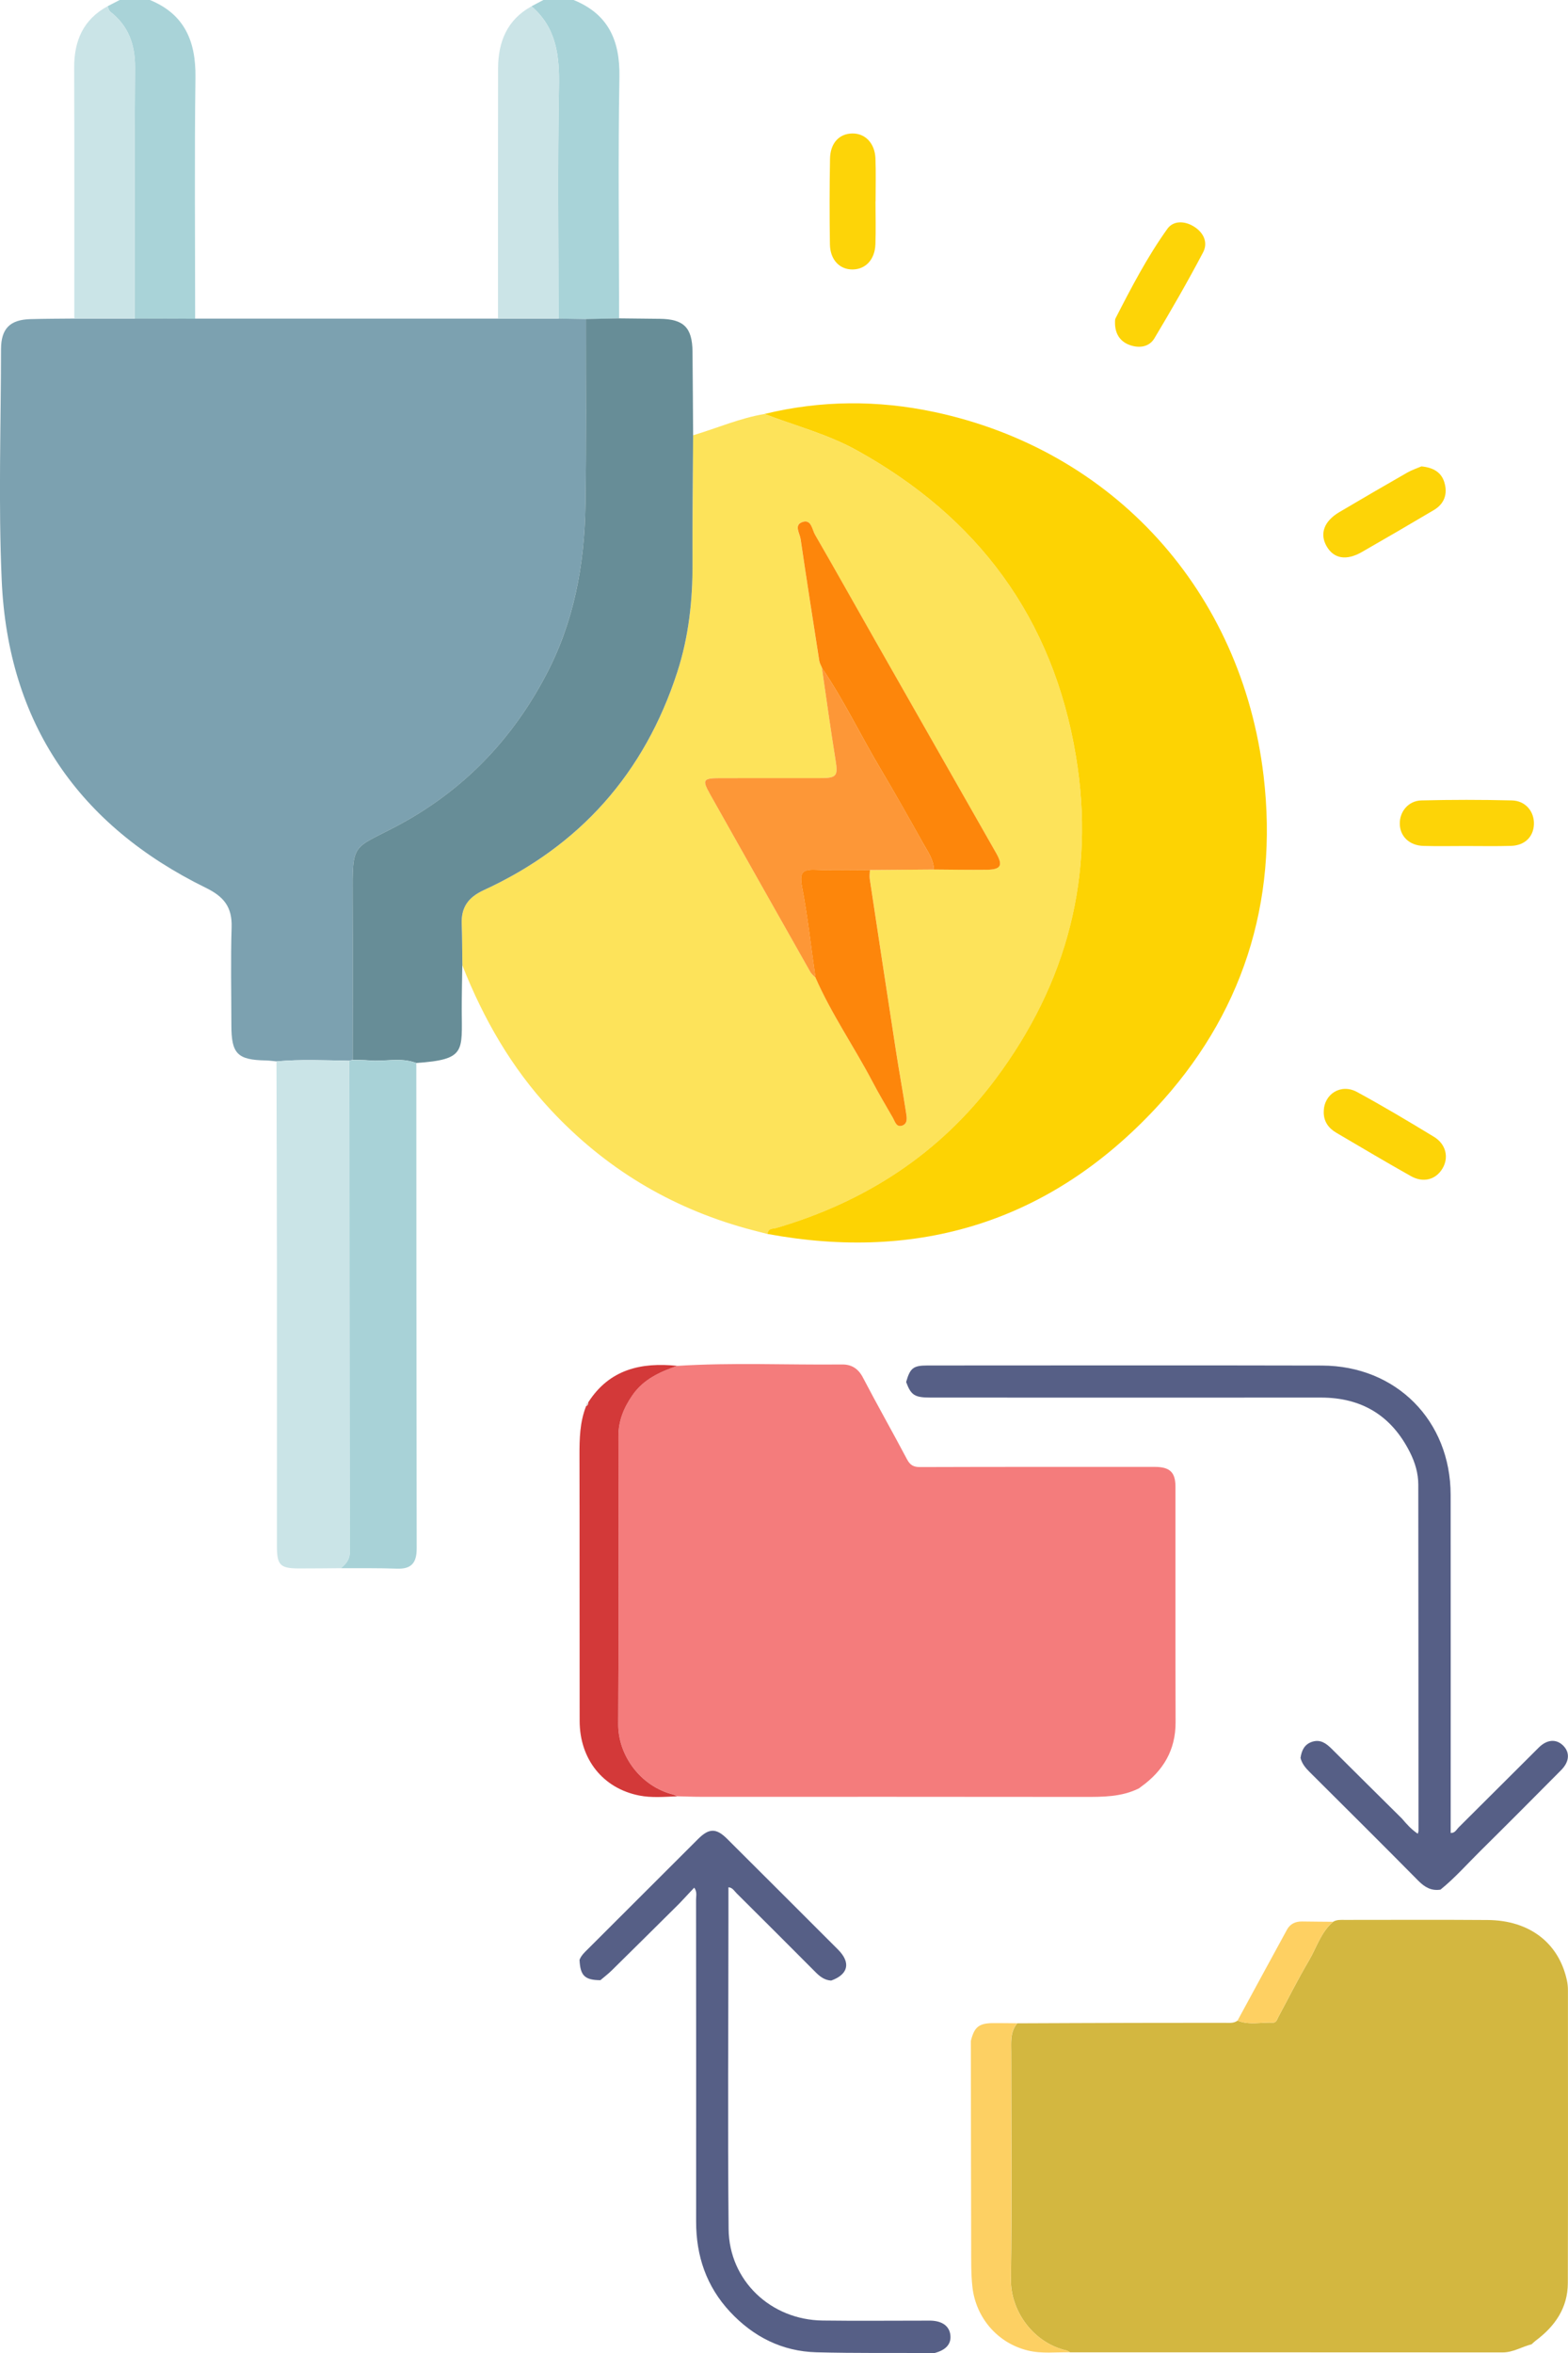 <svg width="46" height="69" viewBox="0 0 46 69" fill="none" xmlns="http://www.w3.org/2000/svg">
<g clip-path="url(#clip0_1_2276)">
<path d="M15.94 0C15.824 0.062 15.707 0.124 15.591 0.185C16.333 0.818 16.416 1.65 16.398 2.57C16.357 4.828 16.385 7.086 16.385 9.344C16.653 9.349 16.921 9.352 17.189 9.357C17.515 9.35 17.84 9.343 18.163 9.337C18.161 6.977 18.13 4.616 18.172 2.257C18.191 1.177 17.838 0.409 16.828 0C16.532 0 16.235 0 15.94 0Z" fill="#A8D3D8"/>
<path d="M5.725 9.346C5.725 6.987 5.703 4.628 5.734 2.269C5.748 1.205 5.411 0.415 4.398 0C4.103 0 3.806 0 3.511 0C3.393 0.061 3.276 0.121 3.158 0.182C3.181 0.235 3.19 0.307 3.23 0.339C3.765 0.754 3.965 1.301 3.962 1.979C3.945 4.433 3.954 6.888 3.954 9.343L5.725 9.348V9.346Z" fill="#A9D3D8"/>
<path d="M5.725 9.346C5.135 9.345 4.545 9.344 3.954 9.342C3.362 9.342 2.77 9.342 2.18 9.342C1.751 9.346 1.323 9.346 0.895 9.358C0.292 9.374 0.031 9.636 0.03 10.243C0.027 12.502 -0.05 14.765 0.05 17.018C0.236 21.225 2.323 24.212 6.041 26.036C6.571 26.295 6.814 26.602 6.795 27.195C6.765 28.152 6.787 29.11 6.788 30.067C6.788 30.903 6.966 31.082 7.801 31.097C7.904 31.1 8.006 31.114 8.109 31.124C8.821 31.059 9.534 31.093 10.247 31.105L10.347 31.079C10.347 29.493 10.354 27.909 10.345 26.323C10.335 24.687 10.335 24.911 11.624 24.232C13.548 23.219 15.005 21.726 16.024 19.782C16.839 18.228 17.147 16.559 17.174 14.831C17.203 13.006 17.185 11.181 17.188 9.356C16.92 9.351 16.652 9.348 16.384 9.343C15.792 9.343 15.201 9.343 14.609 9.343C11.648 9.343 8.686 9.343 5.723 9.344L5.725 9.346Z" fill="#7CA1B0"/>
<path d="M22.43 12.14C21.706 12.26 21.034 12.556 20.335 12.764C20.328 14.02 20.312 15.276 20.317 16.532C20.322 17.614 20.204 18.675 19.871 19.706C18.906 22.682 17.004 24.814 14.192 26.103C13.739 26.311 13.524 26.606 13.546 27.102C13.562 27.505 13.559 27.909 13.565 28.312C14.184 29.876 15.004 31.31 16.155 32.545C17.745 34.251 19.654 35.401 21.882 36.021C22.093 36.08 22.305 36.131 22.518 36.187C22.529 36.012 22.672 36.04 22.779 36.009C25.376 35.245 27.558 33.844 29.2 31.651C31.307 28.835 32.144 25.674 31.564 22.176C30.893 18.118 28.683 15.167 25.136 13.206C24.279 12.732 23.335 12.488 22.43 12.141V12.14ZM25.522 25.512C25.52 25.602 25.505 25.694 25.518 25.781C25.771 27.458 26.026 29.137 26.285 30.813C26.378 31.415 26.489 32.016 26.581 32.62C26.603 32.761 26.644 32.951 26.463 33.01C26.294 33.064 26.255 32.881 26.191 32.771C25.989 32.423 25.784 32.077 25.597 31.72C25.056 30.693 24.392 29.735 23.924 28.666C23.874 28.613 23.81 28.568 23.774 28.505C22.793 26.77 21.813 25.034 20.835 23.297C20.59 22.861 20.618 22.819 21.132 22.817C22.107 22.814 23.081 22.817 24.057 22.816C24.555 22.816 24.587 22.755 24.509 22.268C24.365 21.375 24.243 20.477 24.111 19.581C24.084 19.512 24.044 19.445 24.032 19.374C23.847 18.185 23.662 16.995 23.485 15.806C23.46 15.634 23.277 15.386 23.55 15.303C23.802 15.226 23.82 15.527 23.907 15.678C24.494 16.695 25.069 17.721 25.65 18.741C26.841 20.835 28.035 22.927 29.225 25.021C29.429 25.38 29.361 25.499 28.945 25.504C28.429 25.51 27.911 25.499 27.395 25.497C26.77 25.501 26.145 25.507 25.52 25.512H25.522Z" fill="#FDE35A"/>
<path d="M22.43 12.14C23.335 12.487 24.28 12.731 25.136 13.205C28.683 15.167 30.892 18.118 31.564 22.175C32.144 25.672 31.306 28.834 29.2 31.649C27.558 33.843 25.376 35.245 22.779 36.008C22.672 36.039 22.529 36.011 22.518 36.185C26.953 37.005 30.79 35.825 33.89 32.514C36.438 29.792 37.509 26.485 37.07 22.755C36.43 17.33 32.663 13.194 27.398 12.079C25.748 11.73 24.083 11.736 22.431 12.139L22.43 12.14Z" fill="#FDD303"/>
<path d="M13.564 28.312C13.558 27.909 13.561 27.505 13.545 27.102C13.524 26.606 13.738 26.312 14.191 26.103C17.004 24.812 18.906 22.681 19.87 19.706C20.204 18.675 20.32 17.614 20.316 16.532C20.311 15.276 20.326 14.02 20.334 12.764C20.328 11.947 20.324 11.129 20.316 10.312C20.309 9.603 20.057 9.356 19.352 9.349C18.956 9.345 18.56 9.341 18.162 9.336C17.837 9.343 17.512 9.35 17.188 9.356C17.186 11.181 17.204 13.006 17.174 14.831C17.147 16.561 16.839 18.23 16.024 19.782C15.005 21.726 13.547 23.218 11.624 24.232C10.336 24.911 10.336 24.686 10.345 26.323C10.354 27.909 10.347 29.493 10.347 31.079C10.507 31.084 10.67 31.081 10.829 31.095C11.289 31.137 11.759 30.998 12.211 31.171C13.673 31.072 13.549 30.834 13.546 29.606C13.546 29.174 13.556 28.742 13.562 28.31L13.564 28.312Z" fill="#678D97"/>
<path d="M10.249 31.106C9.536 31.094 8.823 31.06 8.111 31.125C8.115 33.127 8.123 35.129 8.124 37.131C8.126 39.866 8.124 42.6 8.124 45.335C8.124 45.894 8.215 45.99 8.762 45.994C9.175 45.996 9.589 45.988 10.002 45.986C10.151 45.862 10.265 45.739 10.264 45.508C10.252 40.707 10.251 35.907 10.247 31.106H10.249Z" fill="#CAE4E7"/>
<path d="M10.249 31.106C10.252 35.907 10.253 40.707 10.265 45.508C10.265 45.739 10.152 45.862 10.003 45.986C10.55 45.989 11.098 45.98 11.645 46C12.068 46.016 12.224 45.83 12.224 45.412C12.216 40.666 12.216 35.92 12.213 31.174C11.761 31 11.291 31.139 10.831 31.099C10.671 31.084 10.51 31.088 10.35 31.083C10.316 31.091 10.283 31.1 10.25 31.108L10.249 31.106Z" fill="#A8D2D7"/>
<path d="M2.18 9.343C2.772 9.343 3.364 9.343 3.954 9.343C3.954 6.888 3.945 4.434 3.962 1.979C3.966 1.3 3.766 0.754 3.23 0.339C3.19 0.307 3.181 0.235 3.158 0.182C2.444 0.57 2.172 1.192 2.176 1.991C2.185 4.441 2.18 6.893 2.18 9.343Z" fill="#CAE4E7"/>
<path d="M25.687 5.904C25.687 5.485 25.699 5.068 25.683 4.65C25.668 4.206 25.386 3.91 25.009 3.914C24.624 3.916 24.358 4.192 24.35 4.655C24.335 5.491 24.334 6.328 24.347 7.165C24.354 7.619 24.633 7.906 25.013 7.902C25.395 7.899 25.667 7.61 25.682 7.161C25.696 6.744 25.686 6.325 25.684 5.907L25.687 5.904Z" fill="#FDD408"/>
<path d="M32.711 9.504C32.724 9.813 32.876 10.025 33.151 10.121C33.425 10.217 33.714 10.175 33.866 9.922C34.362 9.093 34.845 8.255 35.295 7.4C35.451 7.101 35.3 6.808 35.015 6.637C34.749 6.476 34.42 6.465 34.244 6.714C33.656 7.536 33.188 8.434 32.727 9.334C32.702 9.384 32.714 9.452 32.711 9.505V9.504Z" fill="#FDD407"/>
<path d="M38.834 32.6C38.829 32.885 38.972 33.082 39.204 33.218C39.931 33.644 40.655 34.076 41.391 34.489C41.759 34.695 42.123 34.592 42.317 34.267C42.51 33.945 42.424 33.555 42.069 33.337C41.324 32.884 40.573 32.436 39.807 32.02C39.336 31.765 38.835 32.085 38.835 32.6H38.834Z" fill="#FDD407"/>
<path d="M41.699 13.677C41.579 13.729 41.424 13.779 41.285 13.858C40.617 14.24 39.953 14.627 39.291 15.018C38.841 15.284 38.709 15.653 38.918 16.018C39.129 16.385 39.496 16.45 39.956 16.186C40.662 15.781 41.365 15.372 42.065 14.957C42.373 14.774 42.474 14.485 42.374 14.149C42.284 13.843 42.041 13.71 41.698 13.676L41.699 13.677Z" fill="#FDD407"/>
<path d="M42.998 24.809C43.441 24.809 43.885 24.818 44.327 24.805C44.73 24.793 44.982 24.544 45 24.181C45.018 23.805 44.759 23.482 44.355 23.472C43.469 23.45 42.583 23.45 41.698 23.472C41.318 23.482 41.062 23.797 41.065 24.151C41.067 24.522 41.344 24.794 41.759 24.806C42.172 24.818 42.586 24.809 42.998 24.809Z" fill="#FDD407"/>
<path d="M14.61 9.345C15.202 9.345 15.793 9.345 16.385 9.345C16.385 7.087 16.357 4.829 16.398 2.572C16.415 1.651 16.333 0.819 15.591 0.186C14.878 0.577 14.615 1.226 14.612 2.002C14.607 4.45 14.61 6.898 14.61 9.346V9.345Z" fill="#CBE4E7"/>
<path d="M24.111 19.583C24.243 20.478 24.364 21.376 24.509 22.27C24.587 22.756 24.555 22.816 24.057 22.817C23.081 22.819 22.107 22.817 21.132 22.818C20.618 22.819 20.591 22.863 20.835 23.298C21.813 25.036 22.793 26.772 23.774 28.506C23.81 28.569 23.873 28.614 23.924 28.667C23.796 27.774 23.697 26.876 23.527 25.992C23.449 25.581 23.557 25.491 23.931 25.506C24.46 25.528 24.992 25.513 25.522 25.513C26.147 25.509 26.772 25.503 27.398 25.498C27.387 25.198 27.213 24.965 27.076 24.72C26.672 23.992 26.262 23.266 25.835 22.55C25.249 21.567 24.756 20.53 24.111 19.583Z" fill="#FD9737"/>
<path d="M24.111 19.583C24.756 20.53 25.249 21.567 25.835 22.55C26.261 23.266 26.67 23.992 27.076 24.72C27.213 24.965 27.387 25.198 27.398 25.498C27.914 25.501 28.431 25.511 28.947 25.505C29.363 25.5 29.43 25.381 29.227 25.022C28.037 22.929 26.844 20.836 25.652 18.742C25.071 17.722 24.498 16.696 23.91 15.68C23.823 15.529 23.803 15.227 23.552 15.304C23.279 15.388 23.462 15.635 23.487 15.807C23.663 16.997 23.848 18.186 24.034 19.375C24.045 19.447 24.086 19.514 24.114 19.583H24.111Z" fill="#FD860B"/>
<path d="M25.521 25.512C24.99 25.512 24.459 25.527 23.93 25.505C23.556 25.489 23.448 25.579 23.526 25.991C23.696 26.876 23.794 27.774 23.923 28.666C24.391 29.735 25.056 30.693 25.596 31.72C25.783 32.077 25.989 32.423 26.19 32.771C26.254 32.881 26.293 33.064 26.462 33.01C26.643 32.951 26.602 32.761 26.58 32.62C26.488 32.017 26.377 31.417 26.284 30.813C26.025 29.136 25.77 27.458 25.517 25.781C25.504 25.694 25.518 25.602 25.521 25.512Z" fill="#FD860B"/>
</g>
<g clip-path="url(#clip1_1_2276)">
<path d="M39.11 56.354C39.218 56.289 39.339 56.3 39.457 56.3C40.85 56.3 42.245 56.293 43.638 56.303C44.884 56.31 45.735 56.989 45.968 58.074C45.989 58.169 45.998 58.269 45.998 58.366C45.999 61.228 46.003 64.09 45.995 66.951C45.993 67.676 45.619 68.216 45.053 68.637C45.033 68.654 45.012 68.671 44.992 68.689C44.971 68.708 44.951 68.727 44.93 68.746L44.931 68.745C44.647 68.816 44.392 68.983 44.084 68.983C39.853 68.98 35.621 68.981 31.389 68.98C31.356 68.962 31.325 68.934 31.289 68.926C30.329 68.711 29.643 67.778 29.657 66.837C29.689 64.624 29.667 62.411 29.666 60.198C29.666 59.897 29.628 59.59 29.842 59.332C30.985 59.328 32.129 59.322 33.273 59.32C34.16 59.317 35.048 59.32 35.935 59.318C36.061 59.318 36.194 59.337 36.306 59.253C36.646 59.392 37.001 59.297 37.348 59.312C37.441 59.316 37.465 59.217 37.501 59.149C37.799 58.596 38.08 58.033 38.4 57.492C38.627 57.108 38.751 56.657 39.111 56.354H39.11Z" fill="#D3B740"/>
<path d="M19.87 40.053C21.481 39.952 23.093 40.029 24.705 40.012C24.98 40.009 25.178 40.132 25.315 40.395C25.735 41.2 26.183 41.988 26.607 42.79C26.698 42.962 26.798 43.022 26.994 43.021C29.29 43.013 31.585 43.016 33.881 43.016C34.317 43.016 34.484 43.173 34.484 43.594C34.487 45.895 34.48 48.197 34.488 50.499C34.491 51.322 34.124 51.93 33.474 52.396C33.453 52.411 33.433 52.427 33.412 52.443C32.899 52.697 32.349 52.694 31.794 52.693C28.046 52.688 24.299 52.69 20.55 52.69C20.323 52.69 20.097 52.68 19.869 52.675C19.825 52.656 19.783 52.629 19.738 52.618C18.795 52.381 18.131 51.479 18.136 50.557C18.153 47.742 18.144 44.926 18.142 42.11C18.142 41.657 18.304 41.269 18.559 40.903C18.883 40.441 19.363 40.229 19.87 40.053Z" fill="#F47C7C"/>
<path d="M26.583 40.527C26.699 40.119 26.792 40.042 27.203 40.042C31.063 40.041 34.923 40.035 38.782 40.044C40.962 40.05 42.556 41.66 42.557 43.838C42.561 47.138 42.558 50.438 42.558 53.75C42.684 53.757 42.726 53.653 42.788 53.591C43.574 52.812 44.356 52.026 45.141 51.247C45.382 51.008 45.647 50.988 45.849 51.179C46.061 51.381 46.048 51.656 45.799 51.907C45.012 52.7 44.224 53.492 43.43 54.277C43.043 54.659 42.684 55.069 42.259 55.412C41.989 55.454 41.796 55.341 41.608 55.151C40.552 54.083 39.487 53.025 38.423 51.966C38.301 51.846 38.196 51.72 38.153 51.551C38.184 51.333 38.266 51.15 38.495 51.076C38.739 50.998 38.907 51.124 39.07 51.286C39.755 51.97 40.444 52.649 41.131 53.331C41.267 53.493 41.408 53.649 41.593 53.773C41.605 53.731 41.614 53.712 41.614 53.693C41.613 50.307 41.612 46.921 41.608 43.535C41.608 43.205 41.514 42.889 41.367 42.596C40.831 41.523 39.961 40.983 38.754 40.983C34.937 40.986 31.119 40.984 27.302 40.983C26.832 40.983 26.727 40.915 26.583 40.527Z" fill="#565F86"/>
<path d="M17 57.476C17.049 57.341 17.153 57.248 17.251 57.151C18.327 56.077 19.403 55.002 20.479 53.928C20.801 53.606 21.012 53.604 21.333 53.924C22.417 55.004 23.501 56.085 24.583 57.168C24.967 57.552 24.889 57.897 24.384 58.079C24.194 58.068 24.057 57.965 23.929 57.836C23.159 57.062 22.386 56.291 21.612 55.522C21.543 55.454 21.491 55.351 21.37 55.343V56.301C21.369 59.322 21.346 62.343 21.375 65.364C21.39 66.878 22.612 68.029 24.133 68.048C25.122 68.061 26.111 68.051 27.1 68.051C27.169 68.051 27.239 68.049 27.308 68.051C27.651 68.061 27.859 68.22 27.882 68.487C27.905 68.742 27.747 68.915 27.417 69.001C26.261 68.995 25.105 69.01 23.949 68.979C22.943 68.952 22.101 68.524 21.418 67.793C20.724 67.049 20.421 66.155 20.422 65.147C20.424 61.999 20.423 58.852 20.42 55.704C20.42 55.597 20.457 55.477 20.366 55.354C20.21 55.52 20.07 55.67 19.929 55.82C19.27 56.474 18.61 57.128 17.948 57.78C17.844 57.883 17.724 57.973 17.613 58.068C17.155 58.064 17.024 57.936 17.002 57.476H17Z" fill="#565F86"/>
<path d="M19.87 40.053C19.363 40.229 18.884 40.441 18.559 40.905C18.304 41.271 18.142 41.658 18.142 42.111C18.144 44.927 18.153 47.742 18.136 50.558C18.131 51.48 18.795 52.382 19.738 52.62C19.783 52.631 19.825 52.658 19.869 52.677C19.494 52.689 19.116 52.726 18.746 52.651C17.686 52.438 17.007 51.587 17.005 50.466C17 47.873 17.006 45.279 17 42.686C16.999 42.191 17.009 41.703 17.194 41.235V41.234C17.244 41.212 17.258 41.169 17.259 41.12C17.879 40.154 18.808 39.942 19.87 40.053Z" fill="#D33939"/>
<path d="M31.389 68.979C30.975 68.972 30.561 69.027 30.15 68.926C29.266 68.71 28.63 67.968 28.528 67.067C28.484 66.672 28.493 66.28 28.491 65.886C28.486 63.874 28.484 61.861 28.482 59.849C28.582 59.44 28.719 59.329 29.134 59.326C29.37 59.324 29.605 59.33 29.84 59.331C29.625 59.589 29.665 59.896 29.665 60.197C29.665 62.41 29.686 64.624 29.655 66.836C29.642 67.777 30.328 68.709 31.288 68.926C31.323 68.933 31.354 68.961 31.388 68.979H31.389Z" fill="#FDD063"/>
<path d="M39.11 56.354C38.751 56.657 38.627 57.108 38.399 57.492C38.079 58.033 37.798 58.596 37.5 59.149C37.463 59.217 37.44 59.315 37.347 59.312C37 59.297 36.645 59.393 36.305 59.253C36.787 58.365 37.269 57.476 37.754 56.589C37.847 56.417 38.001 56.344 38.194 56.346C38.499 56.351 38.805 56.352 39.109 56.355L39.11 56.354Z" fill="#FED062"/>
<path d="M17.26 41.12C17.259 41.169 17.245 41.212 17.195 41.234C17.191 41.181 17.209 41.142 17.26 41.12Z" fill="#DFD8D8"/>
</g>
<defs>
<clipPath id="clip0_1_2276">
<rect width="45" height="46" fill="white" transform="matrix(-1 0 0 1 45 0)"/>
</clipPath>
<clipPath id="clip1_1_2276">
<rect width="29" height="29" fill="white" transform="translate(17 40)"/>
</clipPath>
</defs>
</svg>
